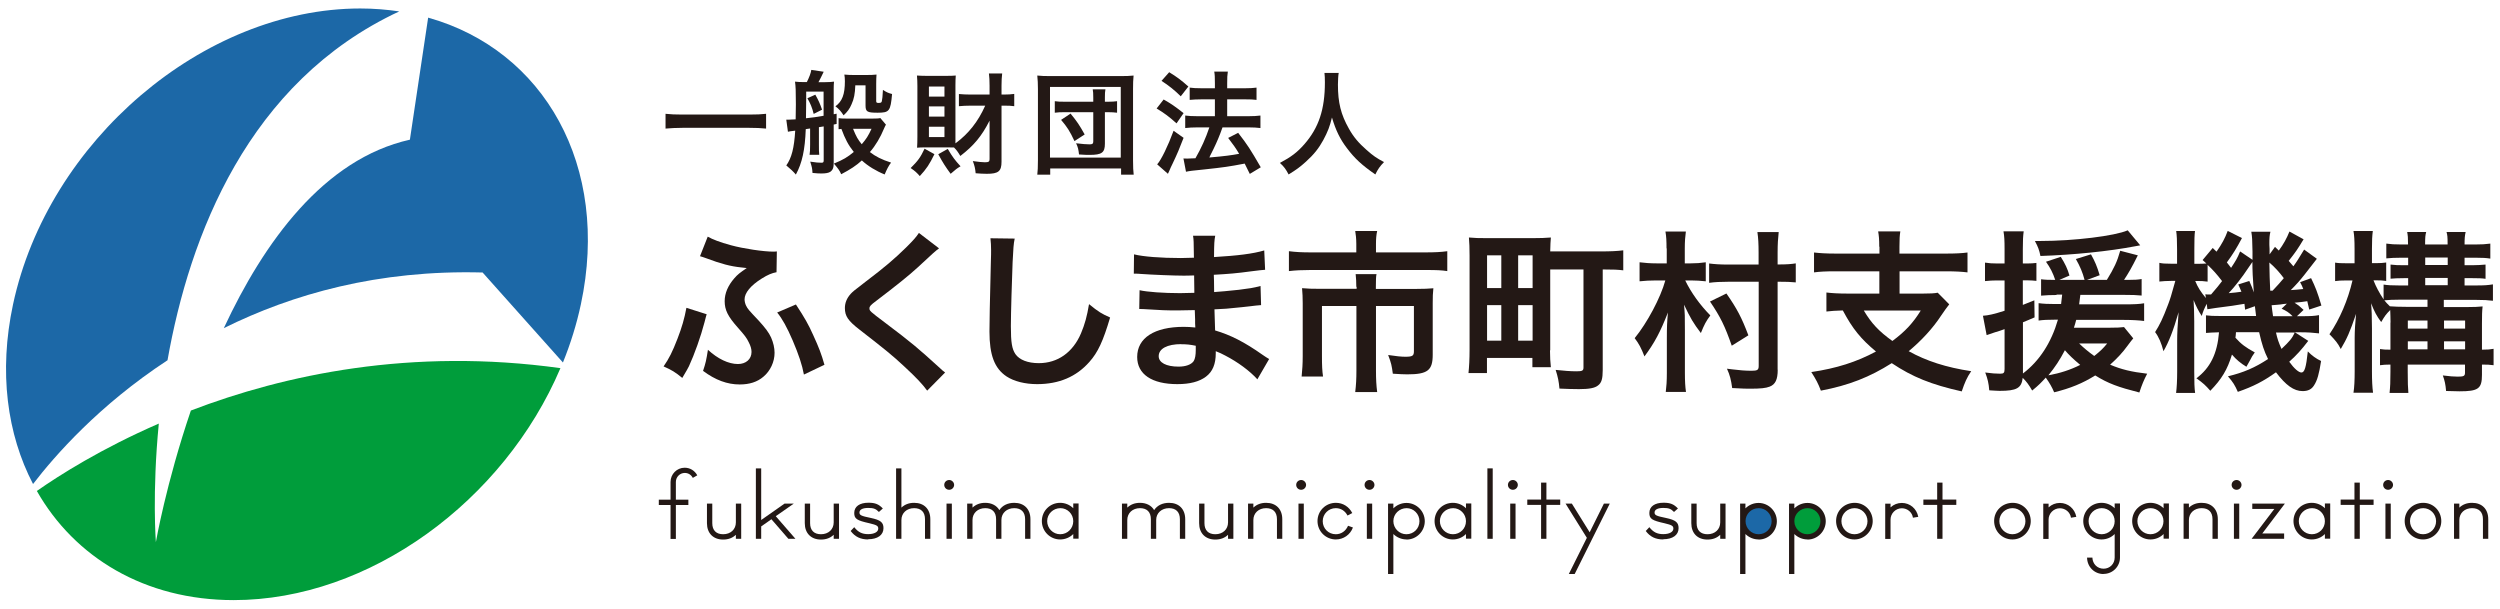 <?xml version="1.0" encoding="UTF-8"?>
<svg id="_レイヤー_1" data-name="レイヤー 1" xmlns="http://www.w3.org/2000/svg" viewBox="0 0 230 56">
  <defs>
    <style>
      .cls-1 {
        fill: #1c68a7;
      }

      .cls-1, .cls-2, .cls-3 {
        stroke-width: 0px;
      }

      .cls-2 {
        fill: #231815;
      }

      .cls-3 {
        fill: #009d3b;
      }
    </style>
  </defs>
  <g>
    <path class="cls-1" d="M15.41,33.15c2.02-11.42,7.38-25.6,21.32-32.1-1.15-.17-2.35-.27-3.59-.27C18.72.79,4.42,12.97,1.2,28c-1.33,6.22-.55,11.95,1.84,16.53,1.98-2.58,6.06-7.25,12.36-11.38Z"/>
    <path class="cls-1" d="M39.39,1.62l-1.68,11.23c-7.93,1.78-13.44,9.44-17.12,17.34,6.31-3.13,14.21-5.38,23.81-5.12l7.39,8.28c.7-1.73,1.26-3.52,1.65-5.35,2.72-12.72-3.38-23.39-14.06-26.38Z"/>
    <path class="cls-3" d="M17.56,37.77c-2.28,6.7-3.22,12.11-3.22,12.11,0,0-.35-4.53.27-10.91-5.31,2.31-9.15,4.75-11.22,6.2,3.48,6.12,9.94,10.04,18.11,10.04,12.49,0,24.87-9.13,30.06-21.34-13.73-1.91-25.41.61-34,3.9Z"/>
  </g>
  <g>
    <path class="cls-2" d="M70.48,11.83c-.47-.05-.95-.07-1.57-.07h-6.1c-.58,0-1.11.03-1.58.07v-1.36c.44.05.91.07,1.58.07h6.1c.69,0,1.16-.02,1.57-.07v1.36Z"/>
    <path class="cls-2" d="M72.34,11.01h.21c.06,0,.28-.01.65-.03.01-.58.02-1.03.02-1.39,0-1.24-.02-1.67-.08-2.08.25.03.47.04.75.04h.34c.22-.44.37-.83.41-1.12l1.14.17c-.16.35-.35.72-.48.96h.62c.33,0,.61-.02.81-.05-.02.23-.03.39-.03.66v2.34c.08-.01.13-.02.27-.05v.94c-.13.03-.19.04-.27.06v3.52c0,.46-.08.66-.32.83-.16.1-.42.15-.82.15-.23,0-.38-.01-.81-.05-.03-.44-.04-.49-.21-1.04.54.08.74.1,1.02.1.17,0,.22-.03.22-.22v-3.12c-.28.04-.43.07-.44.07v1.61c0,.48,0,.67.03.93h-.89c.04-.27.05-.44.05-.93v-1.49l-.4.06c-.07,1.91-.33,3.11-.91,4.18q-.32-.38-.88-.84c.49-.7.72-1.58.82-3.2-.37.04-.59.08-.67.1l-.15-1.1ZM74.17,9.14q-.01.84-.02,1.74c.51-.05,1.16-.14,1.62-.23v-2.22h-1.6v.7ZM75.01,8.71c.3.54.42.8.62,1.38l-.77.39c-.14-.57-.31-.98-.58-1.44l.73-.33ZM81.51,11.46c-.05.08-.13.25-.19.39-.31.76-.77,1.55-1.29,2.14.51.4,1.1.7,1.95.97-.21.26-.4.63-.59,1.09-.78-.31-1.55-.78-2.1-1.29-.51.47-1.06.83-1.9,1.27-.16-.36-.25-.48-.67-.98.87-.36,1.25-.59,1.83-1.07-.51-.64-.8-1.2-1.14-2.12-.11.01-.14.01-.26.03v-1.02c.17.03.37.04.72.04h2.41c.37,0,.59-.01.71-.05l.51.6ZM78.69,7.84c-.03.79-.12,1.26-.35,1.76-.17.41-.39.7-.73,1.01-.25-.38-.41-.57-.75-.83.62-.45.87-1.09.87-2.31,0-.28-.02-.43-.05-.61.3.03.57.04.83.04h1.24c.38,0,.61-.01.89-.04-.02.26-.03.49-.03.87v1.55c0,.15.03.19.21.19.22,0,.28-.03.31-.17.04-.15.07-.46.1-1.03.32.21.49.29.84.38-.14,1.58-.25,1.72-1.33,1.72-.96,0-1.11-.09-1.11-.67v-1.85h-.92ZM78.48,11.85c.3.73.44.98.8,1.42.42-.49.6-.77.9-1.42h-1.7Z"/>
    <path class="cls-2" d="M85.97,14.18c-.46.94-.73,1.35-1.35,2.02-.29-.33-.43-.46-.84-.74.68-.67.9-.98,1.28-1.78l.92.51ZM89.3,9.72c-.38,0-.79.02-1.08.05v-1.12c.35.03.66.05,1.09.05h1.73v-.82c0-.48-.02-.79-.06-1.12h1.22c-.04.35-.06.65-.06,1.12v.82h.19c.42,0,.7-.02.98-.06v1.13c-.26-.04-.53-.05-.94-.05h-.23v5.16c0,.88-.29,1.11-1.35,1.11-.25,0-.73-.02-1.03-.05-.04-.44-.1-.7-.26-1.12.49.07.88.11,1.11.11.34,0,.43-.06.43-.28v-3.55c-.72,1.42-1.44,2.29-2.69,3.25-.22-.37-.35-.55-.58-.78-.15-.01-.36-.01-.61-.01h-2.04c-.35,0-.53.01-.75.03.02-.23.03-.64.03-1.04v-4.64c0-.39-.01-.56-.04-.96.32.02.6.03.91.03h1.78c.38,0,.65-.01.88-.03-.02.22-.03.56-.03.9v5.34c1.22-.9,2.08-2,2.74-3.47h-1.34ZM85.46,8.89h1.43v-.93h-1.43v.93ZM85.46,10.73h1.43v-.94h-1.43v.94ZM85.46,12.61h1.43v-.95h-1.43v.95ZM87.19,13.69c.46.78.63,1,1.18,1.61-.37.22-.39.24-.91.69-.47-.64-.7-.99-1.14-1.8l.87-.49Z"/>
    <path class="cls-2" d="M95.43,16.07c.04-.32.06-.68.06-1.34v-6.54c0-.48-.02-.86-.06-1.24.37.04.68.05,1.22.05h6.43c.53,0,.85-.01,1.21-.05-.04.41-.05.71-.05,1.24v6.55c0,.62.02,1.03.06,1.33h-1.16v-.57h-6.52v.57h-1.17ZM96.6,14.5h6.51v-6.5h-6.51v6.5ZM100.58,8.97c0-.37-.01-.54-.05-.75h1.17c-.04.21-.05.37-.05.75v.39h.29c.32,0,.66-.02.83-.05v1.06c-.2-.03-.54-.05-.85-.05h-.27v2.9c0,.82-.28,1.03-1.41,1.03-.28,0-.35,0-.97-.04-.06-.49-.09-.64-.27-1.03.57.07.96.1,1.25.1.25,0,.33-.06.33-.27v-2.69h-2.58c-.42,0-.7.01-.96.05v-1.06c.26.04.48.05.96.05h2.58v-.39ZM98.85,12.98c-.42-.91-.69-1.32-1.23-1.95l.87-.58c.6.73.82,1.06,1.3,1.92l-.94.61Z"/>
    <path class="cls-2" d="M107.05,9.15c.71.4,1.09.67,1.84,1.26l-.65.94c-.67-.61-1.12-.94-1.83-1.37l.64-.82ZM108.89,12.68c-.36.95-.59,1.49-1,2.35q-.19.38-.32.7-.07.17-.12.26l-.99-.87c.36-.39.99-1.67,1.51-3.09l.92.65ZM107.56,6.64c.72.44,1.12.74,1.77,1.32l-.7.9c-.57-.56-1.07-.97-1.77-1.42l.7-.79ZM108.87,14.58c.16.01.25.01.35.01.17,0,.41-.01.76-.03.53-.92.95-1.85,1.28-2.84h-1.11c-.42,0-.78.02-1.11.06v-1.15c.3.04.64.06,1.12.06h1.61v-1.55h-1.24c-.4,0-.75.02-1.08.05v-1.13c.27.04.62.06,1.09.06h1.23v-.45c0-.56-.01-.81-.06-1.08h1.25c-.05.31-.06.55-.06,1.08v.45h1.65c.44,0,.74-.02,1.05-.06v1.13c-.29-.04-.57-.05-1.04-.05h-1.66v1.55h1.98c.43,0,.76-.02,1.08-.06v1.15c-.3-.04-.67-.06-1.07-.06h-2.42q-.06.19-.21.57c-.21.55-.49,1.19-.91,2l-.09.2c1.39-.12,2.07-.21,2.74-.34-.32-.54-.52-.81-1.01-1.46l.92-.47c.87,1.12,1.11,1.5,2.08,3.17l-1.01.61c-.24-.47-.31-.63-.47-.95-1.51.29-1.89.34-3.73.54-1.12.11-1.34.14-1.67.21l-.23-1.2Z"/>
    <path class="cls-2" d="M123.16,6.72c-.04.18-.07.69-.07,1.06,0,1.66.27,2.75,1.01,4.06.43.77.9,1.32,1.63,1.96.61.54.92.75,1.6,1.11-.39.4-.56.65-.8,1.14-1.26-.88-1.89-1.46-2.62-2.43-.63-.83-1.02-1.63-1.37-2.81-.2.82-.38,1.3-.8,2.08-.41.75-.85,1.31-1.59,1.98-.54.49-.88.74-1.6,1.18-.24-.47-.43-.73-.8-1.06,1.05-.56,1.6-.98,2.25-1.72,1.33-1.52,1.89-3.22,1.89-5.69,0-.4-.01-.59-.04-.87h1.33Z"/>
    <path class="cls-2" d="M65.01,28.92c-.06.22-.08.26-.19.71-.34,1.31-.93,2.97-1.44,4.07-.06.13-.27.5-.61,1.07-.67-.55-.96-.72-1.72-1.06.51-.74.8-1.31,1.28-2.55.4-1.03.64-1.86.82-2.84l1.86.59ZM71.45,25.04c-.43.08-.82.24-1.36.58-1.03.64-1.59,1.33-1.59,1.92,0,.18.06.43.14.58.16.32.22.38,1.19,1.41.58.64.9,1.06,1.11,1.52.21.48.32.96.32,1.41,0,.83-.39,1.67-1.03,2.2-.56.48-1.28.71-2.18.71-1.14,0-2.23-.4-3.37-1.25.24-.71.3-.99.45-1.94.9.83,1.89,1.31,2.76,1.31.74,0,1.25-.45,1.25-1.11,0-.27-.08-.56-.26-.9-.19-.4-.37-.63-.99-1.33-.93-1.04-1.22-1.64-1.22-2.44,0-.74.31-1.44.88-2.1.32-.37.5-.5,1.15-.95q-.18-.02-.53-.06c-.96-.1-1.81-.32-3.22-.85-.27-.1-.32-.11-.55-.18l.71-1.8c.47.27,1.12.51,2.13.79,1.17.32,3,.59,3.91.59.05,0,.16,0,.32-.02l-.03,1.89ZM73.23,28.02c.8,1.22,1.15,1.83,1.59,2.82.51,1.11.75,1.73,1.03,2.72l-1.89.9c-.16-.88-.48-1.84-1.03-3.13-.53-1.23-.96-2-1.43-2.58l1.73-.74Z"/>
    <path class="cls-2" d="M86.39,22.85c-.27.19-.58.46-1.97,1.76-.82.75-1.94,1.65-3.82,3.08-.5.37-.61.5-.61.67,0,.24.03.27,1.44,1.33,2.5,1.89,2.97,2.29,5.05,4.18.16.16.26.24.47.4l-1.65,1.67c-.42-.58-.99-1.19-2.08-2.2-1.14-1.06-1.67-1.49-4.14-3.41-1.06-.82-1.35-1.25-1.35-1.99,0-.48.18-.91.53-1.3.21-.22.22-.24,1.41-1.15,1.73-1.31,2.63-2.08,3.7-3.13.72-.72.9-.93,1.17-1.33l1.84,1.41Z"/>
    <path class="cls-2" d="M93.35,21.96c-.1.46-.13.93-.19,2.16-.06,1.49-.16,4.74-.16,5.88,0,1.52.1,2.1.42,2.58.37.53,1.14.83,2.15.83,1.73,0,3.13-.98,3.88-2.74.35-.83.56-1.59.74-2.69.87.71,1.15.88,1.94,1.23-.64,2.16-1.12,3.21-1.91,4.09-1.2,1.36-2.79,2.04-4.81,2.04-1.11,0-2.13-.26-2.81-.71-1.11-.74-1.57-1.97-1.57-4.12,0-.83.03-2.44.13-6.46.02-.48.02-.82.02-1.04,0-.45-.02-.67-.06-1.09l2.24.03Z"/>
    <path class="cls-2" d="M115.69,34.91c-.71-.79-1.81-1.6-2.97-2.2-.35-.19-.48-.24-.87-.4v.18c0,1.01-.29,1.7-.9,2.16-.61.46-1.47.69-2.64.69-2.34,0-3.69-.91-3.69-2.5,0-1.75,1.59-2.77,4.28-2.77.39,0,.66.02,1.07.06q0-.19-.02-.38v-.35q-.02-.22-.03-.87c-.77.02-1.27.03-1.6.03-.98,0-1.57-.02-2.9-.11-.21-.02-.37-.02-.61-.02l.03-1.73c.69.16,2.21.27,3.73.27.32,0,.86-.02,1.31-.03,0-.14,0-.69-.02-1.6-.51.02-.77.02-1.01.02-.79,0-2.85-.08-3.93-.16-.18-.02-.3-.02-.35-.02h-.26l.02-1.78c.82.21,2.47.34,4.31.34.26,0,.8-.02,1.2-.03-.02-1.6-.02-1.62-.08-2.02h2.04c-.08.43-.1.64-.11,1.96,2.18-.13,3.57-.3,4.62-.61l.08,1.78q-.35.02-1.27.14c-1.41.19-2.04.24-3.45.32.02.4.02.59.03,1.59q.8-.05,2.28-.21c1.01-.13,1.27-.16,1.99-.35l.05,1.76c-.27.02-.67.06-1.04.11-.24.03-.96.11-2.16.22-.22.02-.47.03-1.09.06q.05,1.55.06,1.94c1.41.42,2.66,1.04,4.39,2.26.27.18.35.24.58.37l-1.09,1.88ZM108.68,31.66c-1.3,0-2.08.42-2.08,1.11,0,.59.69.96,1.83.96.67,0,1.17-.19,1.39-.51.13-.21.19-.55.19-1.03v-.38c-.53-.11-.85-.14-1.33-.14Z"/>
    <path class="cls-2" d="M124.78,22.44c0-.46-.05-.93-.1-1.19h2.02c-.08.35-.11.74-.11,1.17v.8h4.54c.87,0,1.44-.03,2.02-.11v1.83c-.53-.08-.98-.1-1.97-.1h-10.63c-.75,0-1.36.03-1.97.1v-1.83c.63.08,1.2.11,2.02.11h4.18v-.79ZM124.78,26.39c0-.42-.02-.82-.06-1.17h1.92c-.05.19-.06.58-.06,1.17v.19h3.72c.72,0,1.09-.02,1.57-.06-.05.43-.06.8-.06,1.38v4.73c0,1.44-.46,1.81-2.34,1.81-.37,0-.67-.02-1.33-.06-.1-.74-.14-.96-.43-1.72.72.11,1.23.16,1.57.16.66,0,.8-.08.8-.5v-4.17h-3.49v5.95c0,.79.03,1.33.11,1.97h-2.02c.08-.66.11-1.22.11-1.96v-5.96h-3.17v4.6c0,.88.02,1.36.1,1.89h-1.97c.06-.61.1-1.14.1-1.88v-4.87c0-.5-.02-.91-.06-1.38.51.05.96.06,1.65.06h3.37v-.19Z"/>
    <path class="cls-2" d="M142.6,32.24c0,.56.03,1.11.08,1.54h-1.7v-.85h-4.18v1.39h-1.7c.06-.56.1-1.28.1-2.18v-8.62c0-.74-.02-1.15-.06-1.67.5.05.93.06,1.7.06h4.14c.77,0,1.19-.02,1.7-.06-.03.37-.05.67-.06,1.28h4.68c.86,0,1.51-.03,2.04-.1v1.84c-.48-.06-.91-.08-1.89-.08v9.26c0,.8-.11,1.17-.43,1.41-.29.24-.82.34-1.75.34-.45,0-1.25-.02-1.8-.05-.06-.67-.14-1.06-.35-1.72.75.08,1.36.13,1.92.13.53,0,.64-.06.64-.35v-9.02h-3.06v7.44ZM136.81,26.5h1.31v-3.01h-1.31v3.01ZM136.81,31.34h1.31v-3.27h-1.31v3.27ZM139.67,26.5h1.33v-3.01h-1.33v3.01ZM139.67,31.34h1.33v-3.27h-1.33v3.27Z"/>
    <path class="cls-2" d="M153.32,22.85c0-.67-.02-1.11-.1-1.55h1.88c-.06.45-.1.9-.1,1.57v1.36h.53c.5,0,.93-.03,1.4-.1v1.75c-.47-.05-.9-.08-1.36-.08h-.53c.56,1.15,1.35,2.24,2.31,3.22-.39.53-.55.82-.87,1.62-.69-.91-.96-1.36-1.55-2.61.08.9.08.95.08,2.34v3.94c0,.74.03,1.28.1,1.75h-1.86c.06-.47.1-1.01.1-1.73v-3.19c0-1.07.02-1.52.1-2.39-.71,1.81-1.22,2.77-2.16,4.04-.3-.77-.51-1.17-.9-1.68,1.15-1.41,2.37-3.69,2.82-5.31h-.83c-.61,0-1.04.03-1.54.08v-1.75c.5.06.95.1,1.55.1h.95v-1.38ZM163.55,34.02c0,.9-.22,1.35-.74,1.55-.35.14-.85.19-1.78.19-.42,0-.56,0-1.67-.06-.1-.75-.21-1.19-.48-1.78.21.03.38.05.48.06.61.08,1.23.13,1.78.13s.66-.08.66-.45v-7.74h-2.76c-.71,0-1.31.03-1.8.1v-1.78c.47.06.99.1,1.78.1h2.77v-1.11c0-.77-.03-1.36-.11-1.88h1.96c-.06.55-.1,1.09-.1,1.89v1.09h.11c.69,0,1.14-.03,1.56-.1v1.75c-.47-.05-.91-.06-1.51-.06h-.16v8.09ZM159.32,31.8c-.63-1.8-1.03-2.63-2-4.06l1.51-.74c.98,1.41,1.41,2.23,2.02,3.85l-1.52.95Z"/>
    <path class="cls-2" d="M172.89,22.7c0-.69-.03-1.01-.1-1.41h2.04c-.06.37-.08.71-.08,1.41v.63h4.3c.83,0,1.46-.03,1.96-.1v1.83c-.47-.06-1.12-.1-1.94-.1h-4.31v2.05h2.15c.67,0,1.06-.02,1.36-.08l1.06,1.07c-.18.21-.43.58-.75,1.04-.75,1.15-1.8,2.29-2.98,3.27,1.64.91,3.45,1.49,5.75,1.84-.4.59-.59,1.03-.87,1.86-2.81-.63-4.54-1.33-6.44-2.6-2.02,1.28-3.94,2.04-6.52,2.53-.24-.64-.45-1.04-.88-1.71,2.31-.34,4.17-.93,5.95-1.89-1.38-1.15-2.15-2.08-3.05-3.78-.75.02-1.04.05-1.51.1v-1.75c.45.06,1.12.1,1.94.1h2.93v-2.05h-4.07c-.83,0-1.44.03-1.94.1v-1.83c.51.06,1.12.1,1.96.1h4.06v-.63ZM171.47,28.57c.71,1.19,1.39,1.91,2.63,2.8,1.19-.88,1.91-1.67,2.61-2.8h-5.24Z"/>
    <path class="cls-2" d="M189.21,27.14c-.53,0-.99.02-1.43.06v-1.51c.34.05.69.06,1.22.06h.08c-.21-.63-.45-1.11-.85-1.67l1.36-.45c.39.61.63,1.11.8,1.72l-.93.4h2.32c-.18-.69-.42-1.25-.8-1.92l1.39-.43c.37.66.56,1.11.8,1.92l-1.17.43h1.83c.67-1.09.95-1.68,1.23-2.68l1.62.42c-.58,1.17-.87,1.65-1.27,2.26h.37c.59,0,.9-.02,1.25-.08v1.52c-.47-.05-.91-.06-1.54-.06h-4.1c-.05.38-.06.53-.11.87h4.14c.9,0,1.39-.02,1.84-.1v1.63c-.45-.06-1.15-.1-1.84-.1h-4.41c-.08.3-.11.42-.21.72h3.25c.72,0,1.07-.02,1.36-.06l.85,1.04q-.16.18-.56.72c-.4.56-.95,1.15-1.57,1.7,1.01.43,1.94.66,3.41.83-.31.59-.48,1.01-.72,1.73-1.96-.5-2.87-.83-4.06-1.57-1.15.72-2.29,1.19-3.78,1.55-.19-.46-.43-.88-.77-1.35-.42.46-.64.69-1.25,1.19-.34-.58-.5-.79-.87-1.17-.11.95-.56,1.2-2.12,1.2-.19,0-.43-.02-.96-.05-.05-.64-.14-1.04-.37-1.64.59.08.99.11,1.38.11.32,0,.4-.08.4-.43v-3.67c-.45.16-.5.18-.88.29q-.34.1-.77.26l-.34-1.78c.48-.03.99-.14,1.99-.46v-2.79h-.71c-.38,0-.66.02-1.09.06v-1.7c.37.06.66.08,1.11.08h.69v-1.31c0-.8-.02-1.19-.1-1.65h1.86c-.06.45-.08.83-.08,1.63v1.33h.42c.32,0,.53-.02.83-.05v1.65c-.31-.03-.51-.05-.83-.05h-.42v2.26c.35-.13.54-.21,1.06-.42l.02,1.57c-.51.21-.59.26-1.07.45v4.71c1.52-1.15,2.61-2.84,3.22-4.95h-.27c-.66,0-1.09.02-1.51.08v-1.6c.43.06.9.08,1.54.08h.53c.05-.43.06-.54.1-.87h-.53ZM196.9,22.57q-.14.02-.43.08c-2.45.47-5.71.8-8.75.9-.11-.54-.21-.82-.51-1.38h.53c3.03,0,6.83-.46,8.01-.98l1.15,1.38ZM188.45,34.53c1.06-.19,2.05-.51,2.93-.96-.64-.53-1.07-.95-1.41-1.35-.47.9-.9,1.55-1.52,2.31ZM191.28,31.6c.42.4.83.75,1.39,1.15.53-.42.82-.69,1.19-1.15h-2.58Z"/>
    <path class="cls-2" d="M211.92,22.03c-.51.85-.74,1.19-1.36,1.97.19.21.22.26.43.5.34-.46.48-.71.99-1.54l1.17.85q-.34.42-1.12,1.44c-.43.55-.79.95-1.28,1.44.48-.03.66-.05,1.15-.1-.1-.26-.14-.35-.29-.63l1.01-.37c.4.83.58,1.27.95,2.52l-1.12.37c-.08-.35-.11-.47-.18-.77-.32.05-.71.1-1.17.14.37.24.4.26.83.66l-.61.58h.35c.96,0,1.25-.02,1.68-.1v1.68c-.48-.06-1.06-.1-1.68-.1h-.54l1.23.79c-.63.82-1.07,1.31-1.75,1.92.46.64.88.99,1.12.99.29,0,.43-.45.59-1.94.39.4.77.67,1.22.88-.18,1.17-.35,1.8-.66,2.26-.22.35-.55.51-1.04.51-.8,0-1.54-.53-2.45-1.73-1.15.82-2.07,1.3-3.51,1.8-.27-.61-.43-.88-.91-1.43,1.44-.35,2.47-.79,3.69-1.59-.37-.75-.56-1.33-.82-2.47h-2.13c-.02.26-.02.32-.05.51.53.59.95.9,1.78,1.35-.21.29-.3.45-.43.71q-.22.4-.34.61c-.53-.32-.95-.67-1.33-1.12-.42,1.39-.95,2.26-1.99,3.33-.45-.51-.64-.69-1.28-1.15,1.27-.95,1.92-2.26,2.08-4.23-.59.02-.88.03-1.2.06v-1.62c.39.05.64.06,1.31.06h3.3c-.06-.46-.08-.59-.11-.9l-.9.32c-.03-.27-.05-.37-.06-.54-.42.06-.69.11-1.12.18-1.23.16-2.07.27-2.29.32l-.06-.5c-.24.46-.34.71-.46,1.12-.31-.48-.53-.91-.75-1.47.03.45.06,1.39.06,1.96v4.62c0,.99.02,1.55.08,1.97h-1.75c.06-.45.1-1.14.1-1.97v-2.82c0-.72.03-1.3.13-2.64-.48,1.68-.9,2.74-1.39,3.59-.19-.74-.43-1.31-.77-1.76.43-.69.69-1.2,1.2-2.55.16-.42.29-.8.66-2.16h-.38c-.4,0-.8.03-1.09.06v-1.72c.27.06.51.08,1.09.08h.54v-1.33c0-.77-.02-1.27-.08-1.68h1.73c-.05.38-.06.82-.06,1.67v1.35h.29c.34,0,.63-.02.82-.03-.11-.11-.18-.16-.35-.32l.93-1.11.35.34c.5-.71.77-1.22,1.03-1.91l1.31.66c-.51.96-.82,1.46-1.39,2.24.16.19.22.27.39.5.43-.66.55-.83.83-1.51l1.14.77v-.75c-.02-1.11-.03-1.35-.11-1.83h1.76c-.08.3-.1.58-.1,1.07,0,.05,0,.26.02.51v.5l.5-.69c.19.18.3.29.35.34.43-.58.72-1.11.98-1.75l1.31.72ZM203.1,25.91c-.4-.05-.58-.06-.91-.06h-.23c.24.59.5.99.98,1.57l-.05-.35c.11.02.18.02.24.02h.29c.55-.63.72-.85,1.01-1.23-.48-.63-.82-1.01-1.33-1.49v1.55ZM206.93,25.84c.22.5.3.69.42,1.06-.1-1.35-.13-2.08-.13-2.8-.19.27-.24.35-.35.51-.59.9-1.3,1.8-1.83,2.36q.63-.05,1.17-.13c-.11-.26-.14-.35-.29-.67l1.01-.32ZM208.78,24.14q.02,1.46.08,2.6h.22q.63-.66,1.03-1.15c-.42-.56-.8-.98-1.33-1.44ZM210.38,27.94c-.14.02-.24.03-.3.03q-.27.05-.69.08s-.18.02-.4.03c.03.37.05.42.13,1.01h1.8c-.35-.35-.56-.48-1.01-.69l.48-.46ZM209.39,30.59c.13.59.24.91.51,1.51.75-.71.98-.98,1.22-1.51h-1.73Z"/>
    <path class="cls-2" d="M219.93,29.66c0-.47-.02-.77-.03-1.14-.38.39-.48.51-.83,1.11-.4-.53-.63-.96-.93-1.73.05.55.08,1.25.08,2.31v3.96c0,.83.03,1.44.1,1.96h-1.8c.08-.5.11-1.17.11-1.96v-3.09c0-.61.05-1.44.13-2.21-.58,1.7-.82,2.24-1.41,3.24-.27-.53-.48-.79-1.04-1.36.95-1.39,1.7-3.14,2.12-4.95h-.53c-.5,0-.8.02-1.07.06v-1.7c.29.05.56.06,1.07.06h.72v-1.3c0-.83-.03-1.27-.1-1.67h1.78c-.06.45-.08.88-.08,1.65v1.31h.37c.42,0,.64-.02.94-.06v1.7c-.29-.05-.54-.06-.91-.06h-.26c.23.58.51,1.12.93,1.75v-1.36c.37.06.75.08,1.39.08h.87v-.67h-.39c-.56,0-.91.02-1.23.05v-1.3c.39.05.72.06,1.23.06h.39v-.69h-.66c-.55,0-.93.02-1.35.06v-1.36c.42.06.77.08,1.33.08h.67c0-.64-.02-.83-.08-1.15h1.75c-.08.29-.1.51-.1,1.15h2.07c0-.71-.02-.87-.1-1.15h1.76c-.08.34-.1.61-.1,1.15h1.04c.53,0,.88-.02,1.33-.08v1.38c-.38-.06-.71-.08-1.33-.08h-1.04v.69h.71c.43,0,.88-.03,1.22-.06v1.31c-.34-.05-.61-.06-1.22-.06h-.71v.67h1.14c.63,0,1.01-.02,1.47-.1v1.51c-.48-.06-.82-.08-1.49-.08h-3.03v.66h2.08c.67,0,1.12-.02,1.49-.06-.05.42-.06.83-.06,1.59v2.39c.53,0,.74-.02,1.07-.08v1.51c-.35-.05-.59-.06-1.07-.06v.95c0,1.27-.34,1.51-2.07,1.51-.3,0-.77-.02-1.23-.03-.05-.61-.13-.96-.3-1.43.61.08,1.04.11,1.38.11.55,0,.66-.06.66-.37v-.74h-5.27v.64c0,1.09.02,1.43.06,1.97h-1.73c.06-.59.08-.99.08-1.97v-.64c-.42,0-.66.02-.96.06v-1.49c.27.05.53.06.96.06v-2.48ZM221.39,28.23h1.94v-.66h-2.56c-.58,0-1.01.02-1.41.06.18.22.24.29.51.55.46.03.82.05,1.52.05ZM223.33,30.23v-.74h-1.81v.74h1.81ZM223.33,32.14v-.74h-1.81v.74h1.81ZM225.19,24.38v-.69h-2.07v.69h2.07ZM225.19,26.24v-.67h-2.07v.67h2.07ZM226.79,30.23v-.74h-1.94v.74h1.94ZM226.79,32.14v-.74h-1.94v.74h1.94Z"/>
  </g>
  <g>
    <path class="cls-1" d="M163.32,47.91c0,.79-.64,1.43-1.43,1.43s-1.43-.64-1.43-1.43.64-1.43,1.43-1.43,1.43.64,1.43,1.43Z"/>
    <path class="cls-3" d="M167.88,47.91c0,.79-.64,1.43-1.43,1.43s-1.43-.64-1.43-1.43.64-1.43,1.43-1.43,1.43.64,1.43,1.43Z"/>
    <g>
      <path class="cls-2" d="M63.74,43.97c-.15-.29-.42-.46-.74-.46-.45,0-.82.37-.82.83v1.63h1.15v.49h-1.15v3.12h-.49v-3.12h-1.08v-.49h1.08v-1.63c0-.72.58-1.31,1.3-1.31.49,0,.92.26,1.16.7l-.42.24Z"/>
      <path class="cls-2" d="M67.7,49.57v-.37c-.3.29-.69.44-1.17.44-.91,0-1.49-.58-1.49-1.51v-1.8h.49v1.8c0,.66.36,1.02,1,1.02.69,0,1.17-.45,1.17-1.09v-1.73h.49v3.24h-.49Z"/>
      <path class="cls-2" d="M72.53,49.57l-1.56-1.8-.94.66v1.14h-.49v-6.48h.49v4.75l2.15-1.51h.85l-1.66,1.16,1.81,2.08h-.64Z"/>
      <path class="cls-2" d="M76.7,49.57v-.37c-.3.29-.69.44-1.17.44-.91,0-1.49-.58-1.49-1.51v-1.8h.49v1.8c0,.66.36,1.02,1,1.02.69,0,1.17-.45,1.17-1.09v-1.73h.49v3.24h-.49Z"/>
      <path class="cls-2" d="M79.88,49.63c-.71,0-1.21-.24-1.62-.78l.33-.35c.36.46.72.64,1.28.64s.93-.2.93-.51c0-.25-.14-.33-.81-.49-1.17-.26-1.4-.41-1.4-.95,0-.59.49-.94,1.31-.94.62,0,.95.14,1.32.53l-.36.32c-.28-.29-.49-.37-.99-.37s-.8.15-.8.42c0,.24.15.32,1.04.5.9.19,1.17.41,1.17.94,0,.63-.54,1.02-1.41,1.02Z"/>
      <path class="cls-2" d="M85.1,49.57v-1.8c0-.66-.36-1.02-1-1.02-.68,0-1.17.45-1.17,1.09v1.73h-.49v-6.48h.49v3.61c.31-.29.69-.44,1.17-.44.92,0,1.49.58,1.49,1.51v1.8h-.49Z"/>
      <path class="cls-2" d="M87.32,45.06c-.25,0-.45-.2-.45-.45s.2-.45.46-.45c.24,0,.45.21.45.45s-.2.45-.45.45ZM87.08,49.57v-3.24h.49v3.24h-.49Z"/>
      <path class="cls-2" d="M94.31,49.57v-1.8c0-.66-.36-1.02-1-1.02-.68,0-1.18.45-1.18,1.08v1.74h-.49v-1.8c0-.66-.36-1.02-1-1.02-.68,0-1.17.45-1.17,1.09v1.73h-.49v-3.24h.49v.37c.31-.29.69-.44,1.17-.44.58,0,1.05.24,1.3.67.29-.44.78-.67,1.37-.67.92,0,1.49.58,1.49,1.51v1.8h-.49Z"/>
      <path class="cls-2" d="M98.74,49.57v-.44c-.31.32-.75.5-1.21.5-.92,0-1.68-.75-1.68-1.69s.75-1.68,1.68-1.68c.46,0,.89.18,1.21.5v-.44h.49v3.24h-.49ZM97.56,46.75c-.67,0-1.22.53-1.22,1.19s.53,1.21,1.2,1.21,1.2-.53,1.2-1.2-.54-1.2-1.18-1.2Z"/>
      <path class="cls-2" d="M108.55,49.57v-1.8c0-.66-.36-1.02-1-1.02-.68,0-1.18.45-1.18,1.08v1.74h-.49v-1.8c0-.66-.36-1.02-1-1.02-.68,0-1.17.45-1.17,1.09v1.73h-.49v-3.24h.49v.37c.31-.29.69-.44,1.17-.44.58,0,1.05.24,1.3.67.29-.44.78-.67,1.37-.67.92,0,1.49.58,1.49,1.51v1.8h-.49Z"/>
      <path class="cls-2" d="M112.98,49.57v-.37c-.3.29-.69.44-1.17.44-.91,0-1.49-.58-1.49-1.51v-1.8h.49v1.8c0,.66.36,1.02,1,1.02.69,0,1.17-.45,1.17-1.09v-1.73h.49v3.24h-.49Z"/>
      <path class="cls-2" d="M117.48,49.57v-1.8c0-.66-.36-1.02-1-1.02-.68,0-1.17.45-1.17,1.09v1.73h-.49v-3.24h.49v.37c.31-.29.69-.44,1.17-.44.92,0,1.49.58,1.49,1.51v1.8h-.49Z"/>
      <path class="cls-2" d="M119.7,45.06c-.25,0-.45-.2-.45-.45s.2-.45.46-.45c.24,0,.45.21.45.45s-.2.45-.45.45ZM119.46,49.57v-3.24h.49v3.24h-.49Z"/>
      <path class="cls-2" d="M122.9,49.63c-.93,0-1.69-.75-1.69-1.69s.75-1.68,1.69-1.68c.65,0,1.2.35,1.51.94l-.44.23c-.22-.43-.61-.68-1.08-.68-.66,0-1.2.53-1.2,1.2s.53,1.2,1.2,1.2c.5,0,.92-.29,1.13-.78l.45.16c-.25.67-.87,1.1-1.58,1.1Z"/>
      <path class="cls-2" d="M125.99,45.06c-.25,0-.45-.2-.45-.45s.2-.45.46-.45c.24,0,.45.21.45.45s-.2.45-.45.45ZM125.75,49.57v-3.24h.49v3.24h-.49Z"/>
      <path class="cls-2" d="M129.4,49.63c-.46,0-.9-.19-1.21-.5v3.68h-.49v-6.48h.49v.44c.32-.32.75-.5,1.21-.5.92,0,1.68.76,1.68,1.68s-.75,1.69-1.68,1.69ZM129.41,46.75c-.67,0-1.22.53-1.22,1.19s.53,1.21,1.2,1.21,1.2-.53,1.2-1.2-.54-1.2-1.18-1.2Z"/>
      <path class="cls-2" d="M134.87,49.57v-.44c-.31.32-.75.5-1.21.5-.92,0-1.68-.75-1.68-1.69s.75-1.68,1.68-1.68c.46,0,.89.18,1.21.5v-.44h.49v3.24h-.49ZM133.69,46.75c-.67,0-1.22.53-1.22,1.19s.53,1.21,1.2,1.21,1.2-.53,1.2-1.2-.54-1.2-1.18-1.2Z"/>
      <path class="cls-2" d="M136.84,49.57v-6.48h.49v6.48h-.49Z"/>
      <path class="cls-2" d="M139.18,45.06c-.25,0-.45-.2-.45-.45s.2-.45.46-.45c.24,0,.45.21.45.45s-.2.45-.45.45ZM138.94,49.57v-3.24h.49v3.24h-.49Z"/>
      <path class="cls-2" d="M142.27,46.45v3.12h-.49v-3.12h-1.27v-.49h1.27v-1.56h.49v1.56h1.27v.49h-1.27Z"/>
      <path class="cls-2" d="M144.87,52.81h-.54l1.66-3.33-1.96-3.15h.58l1.64,2.64,1.31-2.64h.54l-3.23,6.48Z"/>
      <path class="cls-2" d="M153.03,49.63c-.71,0-1.22-.24-1.62-.78l.33-.35c.36.46.72.64,1.28.64s.93-.2.93-.51c0-.25-.14-.33-.81-.49-1.17-.26-1.4-.41-1.4-.95,0-.59.49-.94,1.31-.94.62,0,.95.14,1.32.53l-.36.32c-.28-.29-.49-.37-.99-.37s-.8.15-.8.42c0,.24.15.32,1.04.5.9.19,1.17.41,1.17.94,0,.63-.54,1.02-1.41,1.02Z"/>
      <path class="cls-2" d="M158.26,49.57v-.37c-.3.29-.69.44-1.17.44-.92,0-1.49-.58-1.49-1.51v-1.8h.49v1.8c0,.66.36,1.02,1,1.02.69,0,1.17-.45,1.17-1.09v-1.73h.49v3.24h-.49Z"/>
      <path class="cls-2" d="M161.79,49.63c-.46,0-.9-.19-1.21-.5v3.68h-.49v-6.48h.49v.44c.32-.32.75-.5,1.21-.5.92,0,1.68.76,1.68,1.68s-.75,1.69-1.68,1.69ZM161.8,46.75c-.67,0-1.21.53-1.21,1.19s.53,1.21,1.2,1.21,1.2-.53,1.2-1.2-.54-1.2-1.18-1.2Z"/>
      <path class="cls-2" d="M166.29,49.63c-.46,0-.9-.19-1.21-.5v3.68h-.49v-6.48h.49v.44c.32-.32.75-.5,1.21-.5.92,0,1.68.76,1.68,1.68s-.75,1.69-1.68,1.69ZM166.3,46.75c-.67,0-1.22.53-1.22,1.19s.53,1.21,1.2,1.21,1.2-.53,1.2-1.2-.54-1.2-1.18-1.2Z"/>
      <path class="cls-2" d="M170.6,49.63c-.94,0-1.68-.75-1.68-1.7s.76-1.67,1.71-1.67,1.66.77,1.66,1.68-.75,1.69-1.68,1.69ZM170.62,46.75c-.67,0-1.21.53-1.21,1.19s.53,1.21,1.2,1.21,1.2-.53,1.2-1.2-.54-1.2-1.18-1.2Z"/>
      <path class="cls-2" d="M175.99,47.63c-.07-.5-.51-.87-1.02-.87-.57,0-1.04.47-1.04,1.04v1.78h-.49v-3.24h.49v.34c.29-.27.65-.41,1.04-.41.75,0,1.37.53,1.51,1.28l-.49.08Z"/>
      <path class="cls-2" d="M178.71,46.45v3.12h-.49v-3.12h-1.27v-.49h1.27v-1.56h.49v1.56h1.27v.49h-1.27Z"/>
      <path class="cls-2" d="M185.14,49.63c-.94,0-1.68-.75-1.68-1.7s.76-1.67,1.71-1.67,1.66.77,1.66,1.68-.75,1.69-1.68,1.69ZM185.15,46.75c-.67,0-1.21.53-1.21,1.19s.53,1.21,1.2,1.21,1.2-.53,1.2-1.2-.54-1.2-1.18-1.2Z"/>
      <path class="cls-2" d="M190.53,47.63c-.07-.5-.51-.87-1.02-.87-.57,0-1.04.47-1.04,1.04v1.78h-.49v-3.24h.49v.34c.29-.27.65-.41,1.04-.41.75,0,1.37.53,1.51,1.28l-.49.08Z"/>
      <path class="cls-2" d="M193.52,52.81c-.84,0-1.5-.66-1.51-1.51h.49c.02.58.45,1.02,1.03,1.02s1.02-.45,1.02-1.02v-2.17c-.31.32-.75.5-1.21.5-.92,0-1.68-.75-1.68-1.69s.75-1.68,1.68-1.68c.46,0,.89.18,1.21.5v-.44h.49v4.97c0,.83-.67,1.51-1.51,1.51ZM193.36,46.75c-.67,0-1.21.53-1.21,1.19s.53,1.21,1.2,1.21,1.2-.53,1.2-1.2-.54-1.2-1.18-1.2Z"/>
      <path class="cls-2" d="M199.05,49.57v-.44c-.31.32-.75.5-1.21.5-.92,0-1.68-.75-1.68-1.69s.75-1.68,1.68-1.68c.46,0,.89.18,1.21.5v-.44h.49v3.24h-.49ZM197.86,46.75c-.67,0-1.22.53-1.22,1.19s.53,1.21,1.2,1.21,1.2-.53,1.2-1.2-.54-1.2-1.18-1.2Z"/>
      <path class="cls-2" d="M203.55,49.57v-1.8c0-.66-.36-1.02-1-1.02-.68,0-1.17.45-1.17,1.09v1.73h-.49v-3.24h.49v.37c.31-.29.69-.44,1.17-.44.91,0,1.49.58,1.49,1.51v1.8h-.49Z"/>
      <path class="cls-2" d="M205.76,45.06c-.25,0-.45-.2-.45-.45s.2-.45.46-.45c.24,0,.45.21.45.45s-.2.45-.45.45ZM205.52,49.57v-3.24h.49v3.24h-.49Z"/>
      <path class="cls-2" d="M208.13,49.08h2.01v.49h-2.99l2.09-2.75h-2.03v-.49h3l-2.08,2.75Z"/>
      <path class="cls-2" d="M213.89,49.57v-.44c-.31.32-.75.5-1.21.5-.92,0-1.68-.75-1.68-1.69s.75-1.68,1.68-1.68c.46,0,.89.18,1.21.5v-.44h.49v3.24h-.49ZM212.71,46.75c-.67,0-1.22.53-1.22,1.19s.53,1.21,1.2,1.21,1.2-.53,1.2-1.2-.54-1.2-1.18-1.2Z"/>
      <path class="cls-2" d="M217.1,46.45v3.12h-.49v-3.12h-1.27v-.49h1.27v-1.56h.49v1.56h1.27v.49h-1.27Z"/>
      <path class="cls-2" d="M219.7,45.06c-.25,0-.45-.2-.45-.45s.2-.45.46-.45c.24,0,.45.21.45.45s-.2.45-.45.45ZM219.46,49.57v-3.24h.49v3.24h-.49Z"/>
      <path class="cls-2" d="M222.92,49.63c-.94,0-1.69-.75-1.69-1.7s.76-1.67,1.71-1.67,1.66.77,1.66,1.68-.75,1.69-1.68,1.69ZM222.94,46.75c-.67,0-1.22.53-1.22,1.19s.53,1.21,1.2,1.21,1.2-.53,1.2-1.2-.54-1.2-1.18-1.2Z"/>
      <path class="cls-2" d="M228.43,49.57v-1.8c0-.66-.36-1.02-1-1.02-.68,0-1.17.45-1.17,1.09v1.73h-.49v-3.24h.49v.37c.31-.29.69-.44,1.17-.44.92,0,1.49.58,1.49,1.51v1.8h-.49Z"/>
    </g>
  </g>
</svg>